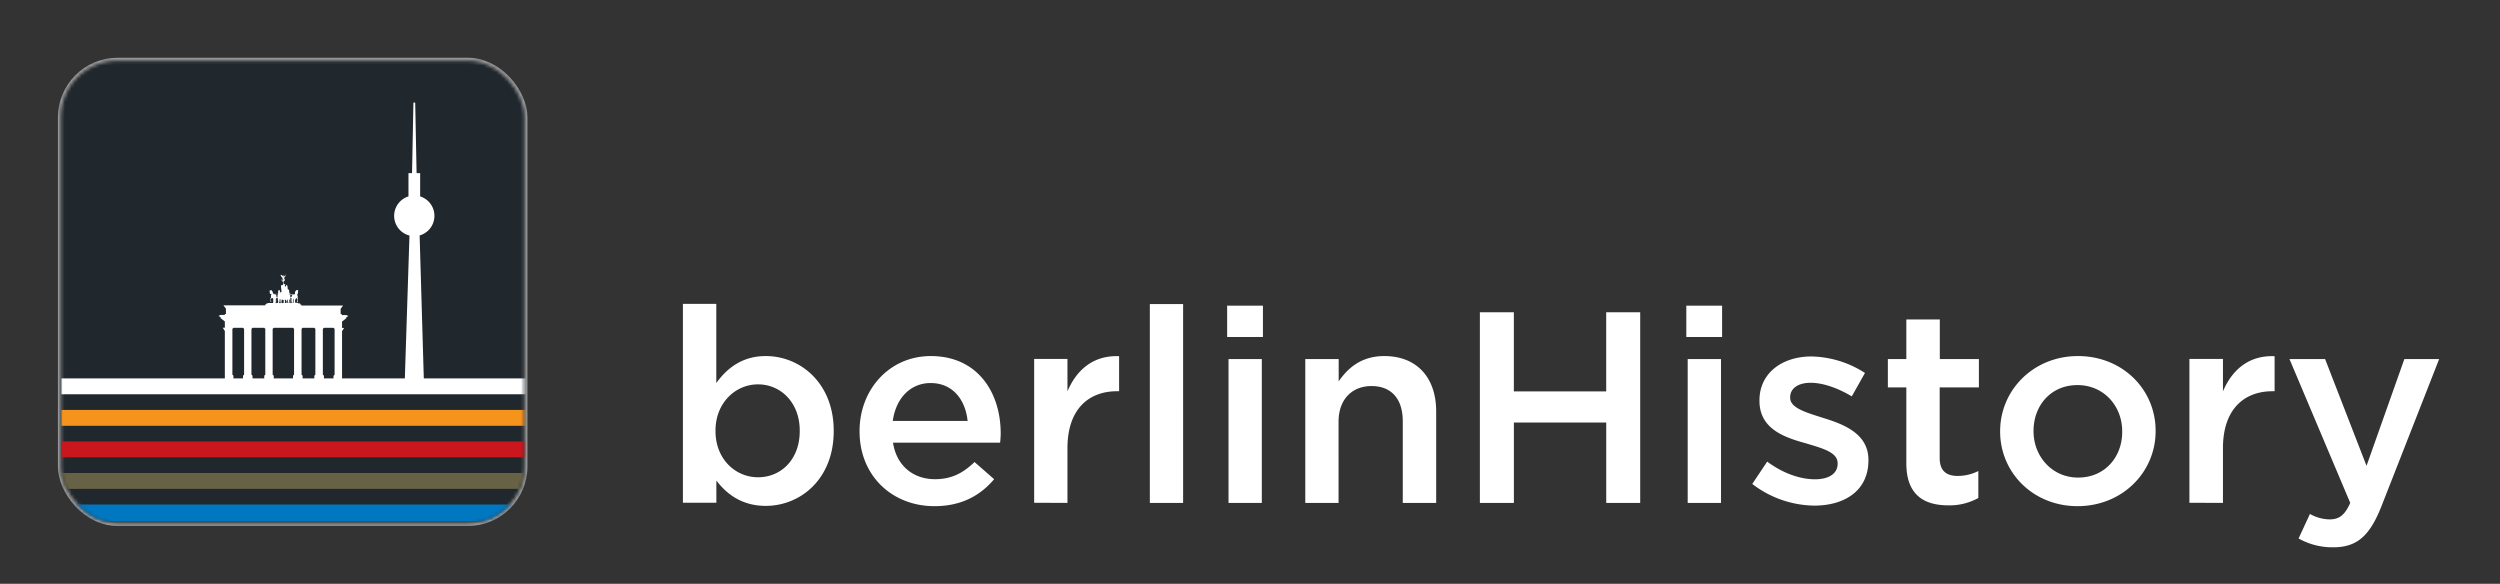 <svg id="Layer_1" data-name="Layer 1" xmlns="http://www.w3.org/2000/svg" xmlns:xlink="http://www.w3.org/1999/xlink" viewBox="0 0 758 177"><rect x="0" y="0" width="758" height="177" fill="#333333" stroke="none"/><defs><style>.cls-1,.cls-10{fill:#fff;}.cls-2{fill:none;stroke:#979797;stroke-width:2px;}.cls-3{mask:url(#mask);}.cls-4{fill:#20272d;}.cls-5{mask:url(#mask-2-2);}.cls-6{fill:#0078c1;}.cls-10,.cls-6,.cls-7,.cls-8,.cls-9{fill-rule:evenodd;}.cls-7{fill:#676146;}.cls-8{fill:#c9171d;}.cls-9{fill:#f6931d;}</style><mask id="mask" x="6.2" y="10.33" width="163.85" height="158.16" maskUnits="userSpaceOnUse"><g id="mask-2"><rect id="path-1" class="cls-1" x="18.49" y="18.44" width="140.51" height="140.13" rx="17.09"/></g></mask><mask id="mask-2-2" x="18.49" y="18.44" width="140.86" height="140.13" maskUnits="userSpaceOnUse"><g id="mask-2-3" data-name="mask-2"><rect id="path-1-2" data-name="path-1" class="cls-1" x="18.49" y="18.44" width="140.51" height="140.13" rx="17.09"/></g></mask></defs><g id="Page-1"><g id="Group"><g id="Group-14-Copy-2"><rect class="cls-2" x="18.56" y="18.51" width="140.36" height="139.97" rx="17.09"/><g class="cls-3"><rect id="Rectangle" class="cls-4" x="6.2" y="10.33" width="163.85" height="158.16"/></g><g class="cls-5"><g id="Group-14"><polygon id="Fill-7" class="cls-6" points="18.58 158.12 159.35 158.12 159.35 152.97 18.58 152.97 18.58 158.12"/><polygon id="Fill-5" class="cls-7" points="18.58 148.22 159.35 148.22 159.35 143.41 18.58 143.41 18.58 148.22"/><polygon id="Fill-10" class="cls-8" points="18.58 138.66 159.35 138.66 159.35 133.85 18.58 133.85 18.58 138.66"/><polygon id="Fill-9" class="cls-9" points="18.58 129.1 159.35 129.1 159.35 124.29 18.58 124.29 18.58 129.1"/><polygon id="Fill-8" class="cls-1" points="18.58 119.54 159.35 119.54 159.35 114.73 18.58 114.73 18.58 119.54"/><path id="Combined-Shape" class="cls-1" d="M86.63,83.12s-.07.11,0,.11,0,.08-.06.21,0,.06,0,.16,0,.05,0,.12,0,0-.07.08,0,0-.07.1,0,0,0,.11,0,0-.16.07,0,0-.12,0a.34.34,0,0,1,0,.18.3.3,0,0,1,.14.12l0,0,0,0H86a.51.51,0,0,1,.35.49.52.52,0,0,1-.46.51s.07.07.07.09,0,0,0,.1a.61.61,0,0,1,0,.23h0l.09.35.16,0,.16,0,.12,0,0,.16-.06.1a.41.41,0,0,1-.06.11.21.21,0,0,1,0,.15.27.27,0,0,0,.07.13.55.55,0,0,1,.17.1.28.28,0,0,0,.11-.36c.23-.28.39,0,.44.25s.07.78.14,1.05c.09-.08.16-.06.21,0,.16-.11.13,0,.09.09a.24.24,0,0,1,.06.11c.08.09,0,.15,0,.22a.47.47,0,0,1,0,.21.26.26,0,0,0,.07.1.23.23,0,0,0,0,.11.23.23,0,0,1,0,.1.32.32,0,0,0,0,.15c.22.08.46.19.69.3a4.1,4.1,0,0,0,1,0h0l0-.12,0-.14h0l0-.24a.71.71,0,0,1,.13-.34.3.3,0,0,1,.17-.25.22.22,0,0,1,.18-.17c.06-.07.14-.06.29,0s.08,0,.11.07a.28.28,0,0,0,.14-.09c0,.1,0,.14-.08.2h0l0,.15c.06.06.06.11,0,.24a1,1,0,0,0,0,.36.43.43,0,0,1-.07.1.15.15,0,0,1-.09.1.44.44,0,0,1-.08.17h0v.13a.3.3,0,0,0,.05.15.37.37,0,0,1,.08.21.12.12,0,0,1,0,.14.2.2,0,0,1,0,.17.84.84,0,0,1,0,.19.53.53,0,0,0,.13.27h0v.16a1,1,0,0,0-.09.44,1,1,0,0,0,0,.2c0,.2-.09.21-.19.2s-.15-.19,0-.33h0V91l.08-.15v-.3a.57.57,0,0,0-.23-.08s-.05.09-.09.07.08-.19,0-.17h0l-.14.08h0v.11a.18.18,0,0,1-.08.13.48.48,0,0,1-.16.23,1.25,1.25,0,0,0,0,.49,1.18,1.18,0,0,0,0,.26h0l.1.17H89s0-.09,0-.15A1.15,1.15,0,0,0,89,91h0l0-.14c.15-.09,0-.26-.08-.41,0,.15,0,.31-.1.48a.43.43,0,0,0,0,.16.41.41,0,0,1,.05.18.16.16,0,0,1-.07.16h0l0,.16a1.07,1.07,0,0,0,0,.18.19.19,0,0,1-.26-.09h0l0-.15s-.07-.06-.11-.07c0-.18,0-.28,0-.31h0l0-.14,0-.11a2.82,2.82,0,0,0,0-.41c0-.06-.06-.13-.1-.2h0v1.52h2.06V92h.62v.32h.33v.32h12.68l-.74,1V95.2h.33v.32H105l.65.32-.65.33v.32l-1.29,1v1.93h.64l-.64,1v14.52h-2.59v-1l.33-.32V99.71l-.33-.32h-2.9l-.33.32v13.88l.33.32v1H95.3v-1l.32-.32V99.71l-.32-.32H91.75l-.32.32v13.88l.32.32v1H88.84v-1l.32-.32V99.71l-.32-.32H83l-.33.32v13.88l.33.32v1H80.12v-1l.32-.32V99.71l-.32-.32H76.57l-.33.32v13.88l.33.32v1H73.68l0-1,.33-.32V99.71l-.33-.32h-2.9l-.32.32v13.88l.32.32v1H68.17V100.36l-.64-1h.64V97.46l-1.29-1v-.32l-.64-.33.64-.32h1.29V95.2h.33V93.58l-.76-1h12.7v-.32h.33V92h.46v-.13h1.51a.46.46,0,0,1,.1-.18h0v-.12a1.35,1.35,0,0,0,0-.4s-.07-.26,0-.32a2.17,2.17,0,0,0,0-.26.75.75,0,0,1-.13-.25h0l-.14,0s0,.07.06.11-.17,0-.33,0-.08.11-.15.09a.16.16,0,0,1,0,.1c-.05,0-.06.17,0,.43,0,0,0,.08,0,.09s.13.16.08.28-.21,0-.26-.13A.54.54,0,0,0,82,91a3,3,0,0,0,0-.53h0l0-.14h0l.08,0a.15.15,0,0,0,.08-.21c0-.06,0-.16,0-.21h0l0-.21a.24.24,0,0,1,0-.17.46.46,0,0,1,.14-.22c0-.1,0-.15,0-.15L82,89.1s-.09,0-.16-.09l-.06-.12c.08-.07.06-.16,0-.26h0v-.12a1.17,1.17,0,0,0-.07-.15s0,0,.06-.09a.19.19,0,0,0,0-.13l0-.09s0,0,.16,0,.14-.12.2-.12.23.14.34.21a.71.71,0,0,1,.11.21,4.69,4.69,0,0,1,.29.75,3.73,3.73,0,0,0,1.42-.18l.06-.39v-.16a.31.31,0,0,1,.06-.25c-.06,0,0-.09,0-.14s.1,0,.1.08c.06-.19.16-.1.31,0a.37.37,0,0,1,.07.31h0v.12l-.06.25a3.82,3.82,0,0,0,.52-.28c0-.39-.06-.79-.11-1.18a2,2,0,0,1,0-.73.22.22,0,0,1,.35-.06.5.5,0,0,0,.12-.13h0l.12-.09c0-.31,0-.48,0-.5h0l0-.15a.17.17,0,0,1,0-.1s0,0,.06-.1a.52.52,0,0,1-.49-.51.51.51,0,0,1,.25-.44c0-.06,0-.12.09-.13s0-.11,0-.11-.05,0-.12,0,0,0-.12-.07,0-.07,0-.15-.08,0-.15-.07,0,0-.1-.12-.09,0-.06-.1-.08-.07-.06-.1-.09-.08,0-.12-.11-.06,0-.13-.07-.09-.05-.11.1.06.15.07.34.18.52.33.11.07,0,.15a.23.23,0,0,0,.16.11c.05,0,0-.12,0-.25s0,0,0-.12,0,0,.1-.08,0,0,.08.08,0,0,0,.1a2,2,0,0,0,0,.24l.15-.06c.06-.06,0-.09,0-.1s.06-.12.12-.16.21-.12.32-.18S86.56,83.12,86.63,83.12ZM85,90.77a1.44,1.44,0,0,0,.08.46.62.62,0,0,1,0,.23.18.18,0,0,1-.09.1h0v.28h.18a.13.13,0,0,0,.05-.07.28.28,0,0,1,0-.24h0v-.32a.5.5,0,0,1,0-.36h0l0,0,0,0Zm-1.15-.44h0l0,1.51h.48a.22.22,0,0,0,0-.11c.06-.06,0-.15,0-.25a1.06,1.06,0,0,0-.09-.56c.06-.22-.06-.39-.09-.58h-.27Zm3.32.47h-.08c0,.1,0,.18,0,.26a1.05,1.05,0,0,0-.07.5.31.31,0,0,1,0,.23h0v0h.48v-.1s0,0,0-.07h0v0c-.13.08-.16,0-.22-.05h0l0-.1a.45.45,0,0,1,0-.26h0l0-.12a1,1,0,0,1-.07-.29Zm-2.46,0h-.06a.11.11,0,0,0,0,.11.3.3,0,0,1,0,.29.67.67,0,0,1,0,.24h0l0,.28,0,.17h.29v-.28c-.09,0-.1-.11-.13-.19a.39.39,0,0,1,0-.21c-.07-.14,0-.26,0-.41Zm-1-.43c0,.08,0,.15-.07.22a.22.22,0,0,1,0,.14h0c0,.14,0,.27,0,.4s0,.21,0,.3,0,.12-.05.13,0,.22,0,.34h.29l0-1.51Zm4,.46c0,.08,0,.17,0,.22a.35.35,0,0,1,0,.18c0,.06.08.1,0,.19h0l0,.31s0,0,.06,0h0v.13h.14l0-1v-.05l0,0Zm-.92.06h0l-.41,0V91l0,0v.72l.06.14h.45l0-.06a.28.28,0,0,1,0-.22h0v-.43c-.2,0-.21-.08-.15-.25h0Zm1.62-.53H88v.09H88v.11h.09a.19.19,0,0,1,0,.13h-.09v.11h0v1.08h.39V90.31Zm-3,.49,0,.08a.57.57,0,0,1-.05.31h0l0,.34v.19a.1.1,0,0,0,0,.12H86l0-.11v-.85Zm2.28-1.72a1.17,1.17,0,0,1,.13.25h0l0-.08H88c0,.21,0,.43,0,.64a.75.75,0,0,1,0,.3H88l.46-.3a2,2,0,0,1,.09-.33h0l0-.06s0,0,0,0a.32.32,0,0,1,.15-.13.39.39,0,0,1-.11,0,4.72,4.72,0,0,1-.45-.15A2.93,2.93,0,0,1,87.63,89.08Zm-4.76,0h0l.07.08a.62.62,0,0,0,.26.06c.6,0,.54.4.55.77,0,0,0,0,0,0a2.11,2.11,0,0,0,.33.18h0l0-.13a1.15,1.15,0,0,1,0-.37c0-.06,0-.12,0-.19a1,1,0,0,1,.18-.27h0l0-.08h0a7,7,0,0,1-1.37,0Zm1.43-.18a5.28,5.28,0,0,1-1.19.19,7.3,7.3,0,0,0,1.15,0h0l0,0a1,1,0,0,1,0-.17Zm1.5-4.43a.35.35,0,0,0-.31.36.37.37,0,0,0,.33.36v0h-.1a.51.51,0,0,0,.06-.27.7.7,0,0,0-.24.09h0v-.28a.15.15,0,1,0,.15-.18h.12v0Z"/><path id="Combined-Shape-2" data-name="Combined-Shape" class="cls-10" d="M125.89,31.11l.42,21.38h1.08v7.06a6.18,6.18,0,0,1-.16,11.84l1.28,43.78-5.78.07,1.42-43.82a6.17,6.17,0,0,1-.3-11.87V52.49h1.08l.42-21.38Z"/></g></g></g><path id="berlinHistory" class="cls-1" d="M232.18,153.38c10.55,0,20.6-8.17,20.6-22.62v-.17c0-14.45-10.13-22.63-20.6-22.63-7.11,0-11.72,3.64-15,8.18v-24H207.06v60.29H217.2V145.7C220.29,149.75,224.9,153.38,232.18,153.38Zm-2.34-8.67c-6.87,0-12.9-5.53-12.9-14v-.17c0-8.34,6-14,12.9-14s12.64,5.54,12.64,14v.17C242.48,139.34,236.79,144.71,229.84,144.71Zm53.5,8.76c8.12,0,13.9-3.22,18.08-8.18l-5.94-5.2c-3.52,3.38-7,5.2-12,5.2-6.53,0-11.63-4-12.72-11.07h32.48c.09-1,.17-1.9.17-2.8,0-12.56-7.11-23.46-21.18-23.46-12.65,0-21.61,10.24-21.61,22.71v.17C260.64,144.3,270.53,153.47,283.34,153.47Zm10-25.85H270.69c.92-6.77,5.28-11.48,11.47-11.48C288.86,116.14,292.71,121.18,293.38,127.62Zm30.31,24.86v-16.6c0-11.57,6.19-17.26,15.07-17.26h.59V108c-7.79-.33-12.9,4.13-15.66,10.66v-9.83H313.56v43.61Zm35.07,0V92.19H348.63v60.29Zm24.2-50.3v-9.5H372.07v9.5Zm-.34,50.3V108.87H372.49v43.61Zm23.27,0V127.86c0-6.77,4.1-10.81,10-10.81,6,0,9.47,3.88,9.47,10.65v24.78h10.13V124.73c0-10.16-5.78-16.77-15.74-16.77-6.87,0-11,3.55-13.82,7.68v-6.77H395.76v43.61Zm53.16,0V128.11h28v24.37h10.3V94.67H487v24h-28v-24h-10.3v57.81Zm63.13-50.3v-9.5H511.29v9.5Zm-.33,50.3V108.87H511.71v43.61Zm28.29.82c9.21,0,16.41-4.54,16.41-13.71v-.16c0-7.85-7.28-10.74-13.73-12.72-5.19-1.65-10-3-10-6.11v-.17c0-2.56,2.27-4.37,6.2-4.37,3.68,0,8.21,1.56,12.48,4.12l4-7.1a31,31,0,0,0-16.25-5c-8.79,0-15.74,5-15.74,13.29v.17c0,8.34,7.28,11,13.82,12.8,5.19,1.57,9.88,2.72,9.88,6.11v.17c0,2.89-2.52,4.7-6.87,4.7-4.52,0-9.71-1.81-14.49-5.36l-4.52,6.77A31.37,31.37,0,0,0,550.14,153.3Zm40.6-.08a18,18,0,0,0,9.13-2.23v-8.18a13.79,13.79,0,0,1-6.28,1.49c-3.43,0-5.44-1.57-5.44-5.45V117.46H600v-8.59H588.15v-12H578v12H572.4v8.59H578v23C578,150,583.29,153.22,590.74,153.22Zm39.18.25c13.65,0,23.7-10.33,23.7-22.71v-.17c0-12.47-10-22.63-23.53-22.63s-23.61,10.32-23.61,22.8v.16C606.48,143.31,616.44,153.47,629.92,153.47Zm.17-8.67c-7.87,0-13.48-6.45-13.48-14v-.17c0-7.6,5.19-13.87,13.31-13.87,8,0,13.57,6.35,13.57,14v.16C643.49,138.44,638.29,144.8,630.09,144.8ZM674,152.48v-16.6c0-11.57,6.19-17.26,15.07-17.26h.59V108c-7.79-.33-12.9,4.13-15.66,10.66v-9.83H663.83v43.61Zm33.4,13.46c7.12,0,11-3.31,14.57-12.23l17.58-44.84H729l-11.47,32.37-12.56-32.37h-10.8l18.42,43.61c-1.67,3.79-3.43,5-6.28,5a12.6,12.6,0,0,1-5.94-1.65l-3.44,7.43A20.81,20.81,0,0,0,707.36,165.94Z"/></g></g></svg>